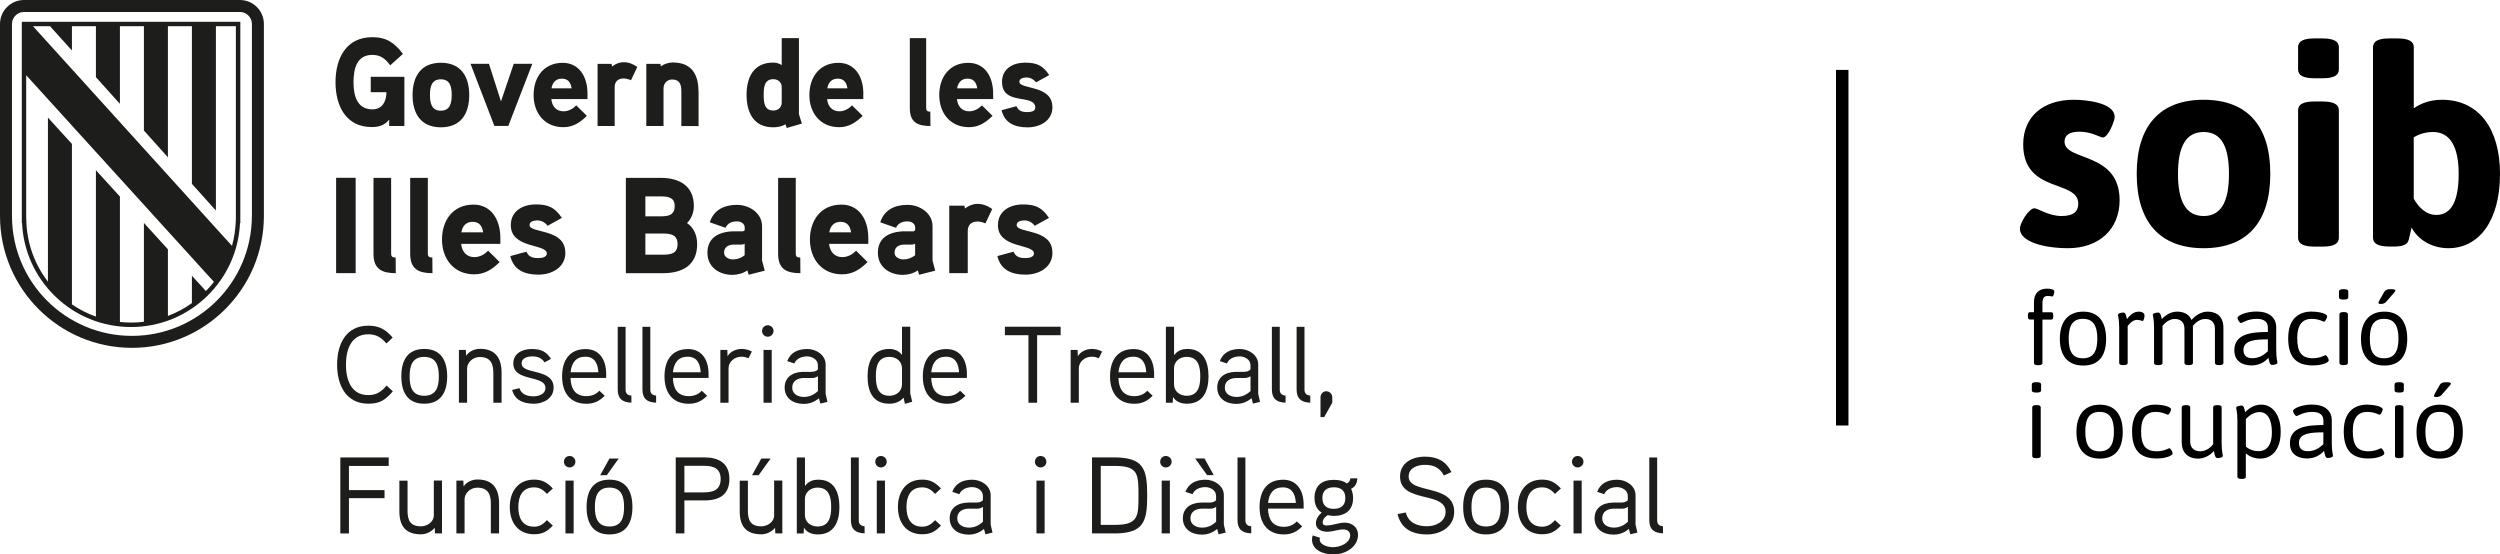 <?xml version="1.0" encoding="UTF-8"?>
<svg id="Capa_2" data-name="Capa 2" xmlns="http://www.w3.org/2000/svg" viewBox="0 0 409.45 90.81">
  <defs>
    <style>
      .cls-1 {
        fill: #1d1d1b;
      }
    </style>
  </defs>
  <g id="Capa_1-2" data-name="Capa 1">
    <rect x="300.7" y="11.45" width="2.04" height="58.24"/>
    <g>
      <g>
        <path d="M333.12,52.33h-.66c-.23,0-.33-.15-.33-.5v-.2c0-.35.1-.5.33-.5h.66v-1.57c0-1.96,1.3-2.28,2.13-2.28.45,0,1.21.05,1.21.5,0,.13-.12.78-.35.78-.15,0-.23-.08-.71-.08s-.89.13-.89,1.22v1.44h1.44c.23,0,.33.15.33.5v.2c0,.35-.1.5-.33.5h-1.44v7.11c0,.23-.2.36-.66.36h-.07c-.46,0-.66-.13-.66-.36v-7.11Z"/>
        <path d="M341.19,51.04c2.43,0,3.75,1.58,3.75,4.46s-1.29,4.37-3.75,4.37-3.83-1.54-3.83-4.37,1.37-4.46,3.83-4.46ZM343.5,55.46c0-2.2-.74-3.24-2.36-3.24s-2.33,1.02-2.33,3.24.71,3.22,2.33,3.22,2.36-1.02,2.36-3.22Z"/>
        <path d="M347.08,53.65c0-1.35-.2-2-.2-2.08,0-.31.68-.38.89-.38.4,0,.48.66.58,1.09.56-.79,1.22-1.24,1.92-1.24.64,0,.96.28.96.64,0,.31-.13.89-.33.89-.21,0-.35-.18-.91-.18-.86,0-1.52,1.01-1.52,1.01v6.04c0,.23-.2.36-.66.36h-.07c-.46,0-.66-.13-.66-.36v-5.79Z"/>
        <path d="M352.79,53.65c0-1.35-.2-2-.2-2.08,0-.31.68-.38.89-.38.4,0,.48.66.58,1.09.54-.63,1.45-1.24,2.51-1.24.81,0,1.9.25,2.36,1.37.63-.74,1.59-1.37,2.63-1.37s2.59.43,2.59,2.67v5.73c0,.23-.2.36-.66.36h-.07c-.46,0-.66-.13-.66-.36v-5.6c0-.97-.53-1.6-1.59-1.6s-1.78.86-2.03,1.14c.02.12.02.23.02.35v5.71c0,.23-.2.36-.66.36h-.07c-.46,0-.66-.13-.66-.36v-5.6c0-.97-.53-1.6-1.58-1.6-1.21,0-2.01,1.14-2.01,1.14v6.06c0,.23-.2.36-.66.36h-.07c-.46,0-.66-.13-.66-.36v-5.79Z"/>
        <path d="M371.43,54.39v-.78c0-.74-.45-1.39-1.82-1.39-1.5,0-2.41.69-2.58.69-.23,0-.58-.64-.58-.83,0-.43,1.45-1.06,3.1-1.06,2.05,0,3.25.96,3.25,2.59v3.7c0,1.35.2,2,.2,2.08,0,.31-.68.38-.89.38-.4,0-.48-.69-.58-1.16-.63.69-1.54,1.24-2.77,1.24-1.6,0-2.82-.78-2.82-2.48,0-2.79,2.95-2.97,5.48-3ZM368.84,58.67c1.21,0,1.93-.54,2.59-1.14v-1.95c-1.72.02-4,.02-4,1.73,0,.87.48,1.35,1.4,1.35Z"/>
        <path d="M378.66,51.04c1.27,0,2.48.36,2.48.76,0,.26-.31.89-.53.89-.03,0-.08-.03-.18-.07-.3-.13-.91-.4-1.8-.4-1.45,0-2.39.86-2.39,3.15s.69,3.3,2.56,3.3c.92,0,1.57-.28,1.87-.43.1-.03.16-.07.18-.07.23,0,.56.61.56.84,0,.38-1.16.84-2.59.84-2.67,0-4.06-1.27-4.06-4.46,0-3.45,2.01-4.37,3.91-4.37Z"/>
        <path d="M383.08,48.7v-.97c0-.23.2-.36.66-.36h.2c.46,0,.66.13.66.36v.97c0,.23-.2.36-.66.36h-.2c-.46,0-.66-.13-.66-.36ZM383.15,51.47c0-.23.2-.36.66-.36h.07c.46,0,.66.13.66.36v7.97c0,.23-.2.36-.66.36h-.07c-.46,0-.66-.13-.66-.36v-7.97Z"/>
        <path d="M390.51,51.04c2.43,0,3.75,1.58,3.75,4.46s-1.29,4.37-3.75,4.37-3.83-1.54-3.83-4.37,1.37-4.46,3.83-4.46ZM392.82,55.46c0-2.2-.74-3.24-2.36-3.24s-2.33,1.02-2.33,3.24.71,3.22,2.33,3.22,2.36-1.02,2.36-3.22ZM389.54,49.62c0-.17.2-.51.96-1.83.18-.31.5-.43,1.02-.43s.79.05.79.21c0,.18-.17.33-1.55,1.91-.18.2-.5.3-.84.3-.26,0-.38-.05-.38-.16Z"/>
        <path d="M332.77,63.93v-.97c0-.23.2-.36.66-.36h.2c.46,0,.66.13.66.36v.97c0,.23-.2.36-.66.36h-.2c-.46,0-.66-.13-.66-.36ZM332.84,66.71c0-.23.2-.36.66-.36h.07c.46,0,.66.13.66.36v7.97c0,.23-.2.36-.66.36h-.07c-.46,0-.66-.13-.66-.36v-7.97Z"/>
        <path d="M343.91,66.28c2.43,0,3.75,1.58,3.75,4.46s-1.29,4.37-3.75,4.37-3.83-1.54-3.83-4.37,1.37-4.46,3.83-4.46ZM346.22,70.7c0-2.2-.74-3.24-2.36-3.24s-2.33,1.02-2.33,3.24.71,3.22,2.33,3.22,2.36-1.02,2.36-3.22Z"/>
        <path d="M353.09,66.28c1.27,0,2.48.36,2.48.76,0,.26-.31.89-.53.89-.03,0-.08-.03-.18-.07-.3-.13-.91-.4-1.8-.4-1.45,0-2.39.86-2.39,3.15s.69,3.3,2.56,3.3c.92,0,1.57-.28,1.87-.43.1-.03.16-.07.18-.07.23,0,.56.61.56.84,0,.38-1.16.84-2.59.84-2.67,0-4.06-1.27-4.06-4.46,0-3.45,2.01-4.37,3.91-4.37Z"/>
        <path d="M357.32,66.71c0-.23.2-.36.66-.36h.07c.46,0,.66.13.66.36v5.6c0,1.01.61,1.6,1.68,1.6.74,0,1.54-.45,2.08-1.16v-6.04c0-.23.2-.36.66-.36h.07c.46,0,.66.13.66.36v5.86c0,1.35.2,2,.2,2.08,0,.31-.68.38-.89.38-.4,0-.48-.69-.58-1.16-.69.78-1.65,1.24-2.58,1.24-1.68,0-2.69-1.01-2.69-2.67v-5.73Z"/>
        <path d="M367.83,78.08c0,.23-.2.36-.66.36h-.07c-.46,0-.66-.13-.66-.36v-9.2c0-1.35-.2-2-.2-2.08,0-.31.68-.38.89-.38.4,0,.48.66.58,1.09.81-.84,1.68-1.24,2.62-1.24,1.98,0,3.2,1.85,3.2,4.36v.15c0,2.77-1.39,4.33-3.35,4.33-1.02,0-1.72-.35-2.36-.84v3.81ZM369.83,73.89h.1c1.42-.03,2.16-1.11,2.16-3.07,0-2.13-.73-3.33-2.03-3.33-.73,0-1.55.4-2.23,1.14v4.52c.59.5,1.29.74,2,.74Z"/>
        <path d="M380.53,69.63v-.78c0-.74-.45-1.39-1.82-1.39-1.5,0-2.41.69-2.58.69-.23,0-.58-.64-.58-.83,0-.43,1.45-1.06,3.1-1.06,2.05,0,3.25.96,3.25,2.59v3.7c0,1.35.2,2,.2,2.08,0,.31-.68.38-.89.38-.4,0-.48-.69-.58-1.16-.63.69-1.54,1.24-2.77,1.24-1.6,0-2.82-.78-2.82-2.48,0-2.79,2.95-2.97,5.48-3ZM377.93,73.9c1.21,0,1.93-.54,2.59-1.14v-1.95c-1.72.02-4,.02-4,1.73,0,.88.48,1.35,1.4,1.35Z"/>
        <path d="M387.76,66.28c1.27,0,2.48.36,2.48.76,0,.26-.31.89-.53.89-.03,0-.08-.03-.18-.07-.3-.13-.91-.4-1.8-.4-1.45,0-2.39.86-2.39,3.15s.69,3.3,2.56,3.3c.92,0,1.57-.28,1.87-.43.1-.03.16-.07.18-.07.23,0,.56.61.56.84,0,.38-1.16.84-2.59.84-2.67,0-4.06-1.27-4.06-4.46,0-3.45,2.01-4.37,3.91-4.37Z"/>
        <path d="M392.18,63.93v-.97c0-.23.2-.36.66-.36h.2c.46,0,.66.13.66.36v.97c0,.23-.2.36-.66.36h-.2c-.46,0-.66-.13-.66-.36ZM392.25,66.71c0-.23.2-.36.66-.36h.07c.46,0,.66.13.66.36v7.97c0,.23-.2.36-.66.36h-.07c-.46,0-.66-.13-.66-.36v-7.97Z"/>
        <path d="M399.61,66.28c2.43,0,3.75,1.58,3.75,4.46s-1.29,4.37-3.75,4.37-3.83-1.54-3.83-4.37,1.37-4.46,3.83-4.46ZM401.92,70.7c0-2.2-.74-3.24-2.36-3.24s-2.33,1.02-2.33,3.24.71,3.22,2.33,3.22,2.36-1.02,2.36-3.22ZM398.63,64.86c0-.17.2-.51.96-1.83.18-.31.5-.43,1.02-.43s.79.05.79.21c0,.18-.17.33-1.55,1.91-.18.2-.5.3-.84.3-.26,0-.38-.05-.38-.16Z"/>
      </g>
      <g>
        <path d="M333.21,34.12c.59,0,2.3,1.26,4.42,1.26,1.89,0,2.75-.68,2.75-2.03,0-3.97-9.02-1.62-9.02-9.7,0-4.51,3.2-7.31,8.3-7.31,1.49,0,6.68.32,6.68,2.84,0,.59-1.04,3.34-1.94,3.34-.45,0-1.8-.95-3.83-.95-1.53,0-2.44.5-2.44,1.62,0,3.29,9.02,1.58,9.02,9.61,0,4.74-3.38,7.85-8.44,7.85-3.92,0-7.89-1.04-7.89-3.2,0-.9,1.44-3.34,2.39-3.34Z"/>
        <path d="M360.91,16.34c7.17,0,10.92,4.29,10.92,12.13s-3.74,12.18-10.92,12.18-10.96-4.33-10.96-12.18,3.79-12.13,10.96-12.13ZM365.06,28.48c0-4.51-1.26-6.86-4.15-6.86s-4.2,2.35-4.2,6.86,1.31,6.9,4.2,6.9,4.15-2.39,4.15-6.9Z"/>
        <path d="M376.38,11.38v-3.65c0-.95.81-1.44,2.71-1.44h1.26c1.89,0,2.71.5,2.71,1.44v3.65c0,.95-.81,1.44-2.71,1.44h-1.26c-1.89,0-2.71-.5-2.71-1.44ZM376.38,18.06c0-.95.81-1.44,2.71-1.44h1.26c1.89,0,2.71.5,2.71,1.44v20.89c0,.95-.81,1.44-2.71,1.44h-1.26c-1.89,0-2.71-.5-2.71-1.44v-20.89Z"/>
        <path d="M388.65,7.73c0-.95.81-1.44,2.71-1.44h1.26c1.89,0,2.71.5,2.71,1.44v10.01c.95-.68,2.48-1.4,4.6-1.4,6.09,0,9.52,4.78,9.52,12.13,0,7.85-3.56,12.18-8.44,12.18-2.8,0-5.01-1.44-6.04-3.38l-.45,1.94c-.23.99-1.17,1.17-2.62,1.17h-.54c-1.89,0-2.71-.5-2.71-1.44V7.73ZM399.03,35.2c2.48,0,3.65-2.35,3.65-6.72s-1.35-6.86-4.2-6.86c-1.4,0-2.44.45-3.16.86v10.06c.81,1.4,1.98,2.66,3.7,2.66Z"/>
      </g>
    </g>
    <g>
      <g>
        <path class="cls-1" d="M60.72,12.58v2.52h2.57c0,1.46-.64,2.81-2.3,2.81-2.59,0-3.09-2.37-3.09-4.46s.48-4.46,3.07-4.46c1.39,0,2.16.66,2.94,1.71l2.08-1.87c-1.37-1.82-2.68-2.74-5.01-2.74-4.33,0-6.03,3.52-6.03,7.36s1.66,7.36,5.95,7.36c1.14,0,2.11-.29,2.84-1.22v1.05h2.49v-8.06h-5.49ZM76.85,15.57c0-3.03-1.35-5.29-4.64-5.29s-4.64,2.27-4.64,5.29,1.35,5.28,4.64,5.28,4.64-2.25,4.64-5.28M73.98,15.57c0,1.28-.25,2.56-1.78,2.56s-1.78-1.28-1.78-2.56.22-2.58,1.78-2.58,1.78,1.29,1.78,2.58M84.14,10.45l-2.09,6.16-1.97-6.16h-3.02l3.91,10.18h2.28l3.93-10.18h-3.05ZM96.22,15.34c0-2.99-1.53-5.05-4.06-5.05-3.11,0-4.77,2.37-4.77,5.28s1.78,5.26,4.87,5.26c1.56,0,2.71-.72,3.86-1.86l-1.74-1.71c-.5.51-1.22.97-2.09.97-1.22,0-1.89-.87-1.99-2h5.92v-.89h0ZM90.32,14.47c.17-.95.7-1.59,1.72-1.59s1.45.68,1.58,1.59h-3.3ZM104.38,10.97c-.72-.51-1.43-.78-2.24-.78-1.08,0-1.89.7-1.89.7l-.1-.43h-2.28v10.18h2.8v-6.37c0-.87.52-1.42,1.47-1.42.4,0,.81.12,1.2.29,0,0,1.03-2.16,1.03-2.16ZM114.39,14.91c0-2.82-1.2-4.68-4.22-4.68-.67,0-1.47.27-1.92.64l-.1-.41h-2.3v10.18h2.82v-6.16c0-.8.58-1.46,1.39-1.46,1.29,0,1.53.85,1.53,1.96v5.67h2.82v-5.73h-.01ZM131.33,20.22c-.04-.14-.48-1.46-.48-1.53V6.25h-2.82v4.41c-.46-.29-.91-.41-1.41-.41-3.19,0-4.35,2.43-4.35,5.28s1.14,5.32,4.35,5.32c.7,0,1.43-.14,2.03-.49l.21.6,2.47-.72h0ZM128.03,16.8c0,.8-.6,1.3-1.39,1.3-1.51,0-1.56-1.44-1.56-2.55s.04-2.58,1.56-2.58c.79,0,1.39.49,1.39,1.3v2.54h0ZM141.4,15.34c0-2.99-1.53-5.05-4.07-5.05-3.11,0-4.77,2.37-4.77,5.28s1.78,5.26,4.87,5.26c1.56,0,2.71-.72,3.86-1.86l-1.74-1.71c-.5.51-1.22.97-2.09.97-1.22,0-1.89-.87-1.99-2h5.92v-.89h0ZM135.49,14.47c.17-.95.7-1.59,1.72-1.59s1.45.68,1.58,1.59h-3.3ZM152.38,18.29c-.48,0-.69-.12-.69-.61V6.25h-2.68v11.46c0,2.31,1.24,2.93,3.38,2.93l-.02-2.35h0ZM162.66,15.34c0-2.99-1.53-5.05-4.06-5.05-3.11,0-4.77,2.37-4.77,5.28s1.78,5.26,4.87,5.26c1.56,0,2.71-.72,3.86-1.86l-1.74-1.71c-.5.51-1.22.97-2.09.97-1.22,0-1.89-.87-1.99-2h5.92v-.89h0ZM156.75,14.47c.17-.95.7-1.59,1.72-1.59s1.45.68,1.58,1.59h-3.3ZM172.36,17.53c0-3.67-5.41-2.84-5.41-4.14,0-.6.77-.7,1.2-.7.6,0,1.18.33,1.53.8l2.16-1.19c-1.03-1.57-2.03-2.04-3.96-2.04s-3.77.97-3.77,3.13c0,4.06,5.45,1.84,5.45,4.27,0,.62-.87.7-1.32.7-1.06,0-1.51-.35-1.76-.97l-2.44.66c.5,2.12,2.18,2.81,4.25,2.81s4.08-1.11,4.08-3.32"/>
        <path class="cls-1" d="M58.25,29.12h-3.2v15.61h3.2s0-15.61,0-15.61ZM64.8,42.18c-.51,0-.74-.13-.74-.67v-12.38h-2.89v12.43c0,2.5,1.35,3.18,3.65,3.18l-.02-2.55h0ZM70.81,42.18c-.51,0-.74-.13-.74-.67v-12.38h-2.89v12.43c0,2.5,1.35,3.18,3.65,3.18l-.02-2.55h0ZM81.95,38.99c0-3.24-1.66-5.48-4.4-5.48-3.36,0-5.16,2.57-5.16,5.72s1.93,5.7,5.27,5.7c1.69,0,2.94-.78,4.17-2.01l-1.88-1.86c-.54.56-1.32,1.05-2.26,1.05-1.32,0-2.04-.94-2.16-2.17h6.42v-.96h0ZM75.56,38.05c.18-1.03.76-1.72,1.86-1.72s1.57.74,1.71,1.72h-3.57ZM92.58,41.35c0-3.98-5.85-3.09-5.85-4.49,0-.65.83-.76,1.3-.76.65,0,1.28.36,1.66.88l2.33-1.29c-1.12-1.7-2.2-2.21-4.28-2.21s-4.08,1.05-4.08,3.4c0,3.87,5.9,3.02,5.9,4.63,0,.67-.94.76-1.43.76-1.14,0-1.63-.38-1.9-1.05l-2.65.72c.54,2.3,2.35,3.04,4.6,3.04s4.42-1.21,4.42-3.6M114.18,39.97c0-1.35-.51-2.68-1.66-3.44.74-.72,1.12-1.76,1.12-2.79,0-3.31-2.4-4.61-5.4-4.61h-5.74v15.61h6.1c3.16,0,5.58-1.29,5.58-4.76M110.5,33.75c0,1.45-1.01,1.68-2.22,1.68h-2.58v-3.26h2.58c1.19,0,2.22.18,2.22,1.58M110.97,39.99c0,1.54-1.1,1.72-2.38,1.72h-2.89v-3.46h2.89c1.28,0,2.38.2,2.38,1.74M124.81,42.65v-5.61c0-2.15-2.1-3.49-4.1-3.49-2.13,0-3.83.85-4.46,2.86l2.58.9c.33-.76,1.03-1.05,1.88-1.05.69,0,1.26.38,1.26,1.03v.31c0,.13-.09.27-.38.29,0,0-.94-.02-1.69,0-2.81.16-4.04,1.5-4.04,3.51,0,2.35,1.93,3.62,4.1,3.62.81,0,1.79-.25,2.44-.74l.22.72,2.63-.67-.45-1.68h0ZM121.96,41.8c-.56.45-1.21.69-1.93.69-.61,0-1.44-.35-1.44-1.09,0-.96.72-1.32,1.55-1.34h1.26c.22,0,.41-.04.56-.16v1.9h0ZM131.07,42.18c-.51,0-.74-.13-.74-.67v-12.38h-2.89v12.43c0,2.5,1.35,3.18,3.65,3.18l-.02-2.55h0ZM142.21,38.99c0-3.24-1.66-5.48-4.4-5.48-3.36,0-5.16,2.57-5.16,5.72s1.93,5.7,5.27,5.7c1.69,0,2.94-.78,4.17-2.01l-1.88-1.86c-.54.56-1.32,1.05-2.26,1.05-1.32,0-2.04-.94-2.16-2.17h6.42v-.96h0ZM135.82,38.05c.18-1.03.77-1.72,1.86-1.72s1.57.74,1.71,1.72h-3.57ZM152.73,42.65v-5.61c0-2.15-2.1-3.49-4.1-3.49-2.13,0-3.83.85-4.46,2.86l2.58.9c.33-.76,1.03-1.05,1.88-1.05.69,0,1.26.38,1.26,1.03v.31c0,.13-.09.27-.38.29,0,0-.94-.02-1.69,0-2.81.16-4.04,1.5-4.04,3.51,0,2.35,1.93,3.62,4.1,3.62.81,0,1.79-.25,2.44-.74l.22.72,2.63-.67-.45-1.68h0ZM149.88,41.8c-.56.45-1.21.69-1.93.69-.61,0-1.44-.35-1.44-1.09,0-.96.72-1.32,1.55-1.34h1.26c.22,0,.41-.04.56-.16v1.9h0ZM162.51,34.24c-.78-.56-1.55-.85-2.42-.85-1.16,0-2.04.76-2.04.76l-.11-.47h-2.47v11.05h3.03v-6.91c0-.94.56-1.54,1.59-1.54.43,0,.88.13,1.3.31l1.12-2.35h0ZM172.36,41.35c0-3.98-5.85-3.09-5.85-4.49,0-.65.83-.76,1.3-.76.65,0,1.28.36,1.66.88l2.33-1.29c-1.12-1.7-2.2-2.21-4.28-2.21s-4.08,1.05-4.08,3.4c0,3.87,5.9,3.02,5.9,4.63,0,.67-.94.76-1.43.76-1.14,0-1.63-.38-1.91-1.05l-2.65.72c.54,2.3,2.36,3.04,4.6,3.04s4.42-1.21,4.42-3.6"/>
        <path class="cls-1" d="M41.25,35.36c0,10.85-8.8,19.65-19.65,19.65S1.96,46.21,1.96,35.36V3.93c0-1.08.88-1.97,1.97-1.97h35.36c1.08,0,1.97.88,1.97,1.97v31.43h0ZM39.29,0H3.93C1.76,0,0,1.76,0,3.93v31.43c0,11.93,9.68,21.61,21.61,21.61s21.61-9.68,21.61-21.61V3.93c0-2.17-1.76-3.93-3.93-3.93"/>
        <path class="cls-1" d="M38.63,35.79h-.01v.35c-.05,1.41-.26,2.8-.62,4.13l-1.62-1.78L5.4,4.29h2.79l3.59,3.98v-3.98h3.93v8.35l3.93,4.37V4.29h3.93v17.09l3.93,4.38V4.29h3.93v25.82l3.93,4.37V4.29h3.27v31.5h0ZM4.29,12.32c3.44,3.78,30.26,33.32,30.27,33.32l.48.52c-.41.53-.85,1.03-1.32,1.51l-2.29-2.51v4.48c-1.22.88-2.54,1.58-3.93,2.1v-10.91l-3.93-4.32v16.19c-.69.09-1.4.13-2.11.13-.61,0-1.22-.04-1.82-.1v-20.54l-3.93-4.31v23.97c-1.39-.49-2.71-1.16-3.93-2v-26.28l-3.93-4.31v26.87c-2.2-2.86-3.44-6.32-3.54-9.99v-.35h-.02V12.32h-.01ZM39.36,36.51V3.57H3.57v32.95h.04c.21,4.54,2.11,8.78,5.37,11.96,3.36,3.28,7.79,5.08,12.48,5.08s9.12-1.8,12.48-5.08c3.26-3.18,5.16-7.42,5.37-11.96h.05Z"/>
      </g>
      <g>
        <path class="cls-1" d="M64.34,64.09c-1.18,1.39-2.12,2.03-3.99,2.03-3.71,0-5.14-3.07-5.14-6.39s1.41-6.39,5.12-6.39c1.78,0,2.86.64,3.98,1.95l-1.02.96c-.82-.93-1.61-1.5-2.96-1.5-2.92,0-3.67,2.65-3.67,4.98s.75,4.98,3.67,4.98c1.37,0,2.18-.61,2.99-1.57l1.02.95h0Z"/>
        <path class="cls-1" d="M69.48,66.12c-2.76,0-3.75-1.92-3.75-4.48s.98-4.49,3.75-4.49,3.76,1.95,3.76,4.49-1,4.48-3.76,4.48ZM69.48,58.45c-2.03,0-2.39,1.58-2.39,3.19s.35,3.18,2.39,3.18,2.39-1.57,2.39-3.18-.35-3.19-2.39-3.19Z"/>
        <path class="cls-1" d="M82.14,65.96h-1.34v-4.87c0-1.52-.45-2.62-2.23-2.62-1.18,0-2.07.95-2.07,1.89v5.6h-1.34v-8.65h1.14l.04.96c.55-.82,1.5-1.14,2.29-1.14,2.53,0,3.52,1.56,3.52,3.92v4.9h0Z"/>
        <path class="cls-1" d="M87.4,66.12c-1.68,0-3.1-.59-3.52-2.25l1.19-.3c.3.98,1.22,1.34,2.3,1.34.8,0,1.96-.32,1.96-1.37,0-2.18-5.26-.95-5.26-4.01,0-1.64,1.45-2.37,3.02-2.37,1.46,0,2.41.41,3.15,1.62l-1.05.57c-.46-.73-1.18-.98-2-.98-.66,0-1.76.18-1.76,1.16,0,1.89,5.24.72,5.24,3.96,0,1.75-1.66,2.64-3.28,2.64h0Z"/>
        <path class="cls-1" d="M99.26,61.9h-5.82c.05,1.75.75,2.98,2.6,2.98.89,0,1.61-.32,2.12-.89l.88.82c-.82.85-1.73,1.32-2.99,1.32-2.75,0-3.99-1.91-3.99-4.48s1.16-4.48,3.86-4.48c2.25,0,3.36,1.75,3.36,4.09v.64h0ZM98,60.97c-.07-1.41-.61-2.55-2.14-2.55s-2.26,1.02-2.41,2.55h4.55Z"/>
        <path class="cls-1" d="M103.42,65.95c-1.5-.04-2.25-.68-2.25-2.14v-10.29h1.29v10.29c0,.5.21.93.95.98v1.16Z"/>
        <path class="cls-1" d="M107.47,65.95c-1.5-.04-2.25-.68-2.25-2.14v-10.29h1.29v10.29c0,.5.21.93.95.98v1.16Z"/>
        <path class="cls-1" d="M116.03,61.9h-5.82c.05,1.75.75,2.98,2.6,2.98.89,0,1.61-.32,2.12-.89l.88.82c-.82.85-1.73,1.32-2.99,1.32-2.75,0-3.99-1.91-3.99-4.48s1.16-4.48,3.86-4.48c2.25,0,3.36,1.75,3.36,4.09v.64h0ZM114.76,60.97c-.07-1.41-.61-2.55-2.14-2.55s-2.26,1.02-2.41,2.55h4.55Z"/>
        <path class="cls-1" d="M122.6,58.67c-.35-.14-.75-.25-1.14-.25-1.16,0-2.14.82-2.14,1.91v5.63h-1.34v-8.65h1.14l.04,1.03c.45-.78,1.41-1.19,2.3-1.19.59,0,1.14.14,1.68.43l-.54,1.08h0Z"/>
        <path class="cls-1" d="M125.74,55.15c-.51,0-.93-.43-.93-.93,0-.54.41-.95.93-.95s.95.41.95.95c0,.5-.43.93-.95.93ZM126.39,65.96h-1.34v-8.65h1.34v8.65Z"/>
        <path class="cls-1" d="M135.52,65.82l-1.16.28-.23-.88c-.8.66-1.61.93-2.52.93-1.69,0-3.1-.91-3.1-2.68,0-1.57,1.14-2.52,2.99-2.57.27-.01,1.34,0,1.34,0,.39-.01.8-.05,1.11-.39v-.72c0-.91-.95-1.42-1.76-1.42s-1.73.3-2.1,1.16l-1.16-.39c.54-1.41,1.73-1.98,3.3-1.98,1.46,0,2.99,1,2.99,2.53v4.82l.3,1.3h0ZM133.95,61.63c-.48.27-.68.28-1.03.28h-1.32c-.93.01-1.85.46-1.85,1.57s1.02,1.53,1.91,1.53,1.61-.32,2.3-.96v-2.42h0Z"/>
        <path class="cls-1" d="M148.21,66.14l-.23-1.02c-.61.75-1.5,1-2.32,1-2.75,0-3.57-2.05-3.57-4.49s.88-4.48,3.59-4.48c.66,0,1.53.25,2.05.98v-4.62h1.35v10.92s.3,1.32.32,1.37c0,0-1.19.34-1.19.34ZM147.73,60.34c0-1.16-.93-1.89-2.05-1.89-2,0-2.23,1.71-2.23,3.18s.23,3.19,2.21,3.19c1.12,0,2.07-.72,2.07-1.89,0,0,0-2.59,0-2.59Z"/>
        <path class="cls-1" d="M158.34,61.9h-5.82c.05,1.75.75,2.98,2.6,2.98.89,0,1.61-.32,2.12-.89l.88.82c-.82.85-1.73,1.32-2.99,1.32-2.75,0-3.99-1.91-3.99-4.48s1.16-4.48,3.86-4.48c2.25,0,3.36,1.75,3.36,4.09v.64h0ZM157.07,60.97c-.07-1.41-.61-2.55-2.14-2.55s-2.26,1.02-2.41,2.55h4.55Z"/>
        <path class="cls-1" d="M173.72,54.9h-3.86v11.06h-1.42v-11.06h-3.86v-1.39h9.13v1.39h0Z"/>
        <path class="cls-1" d="M179.97,58.67c-.35-.14-.75-.25-1.14-.25-1.16,0-2.14.82-2.14,1.91v5.63h-1.34v-8.65h1.14l.04,1.03c.45-.78,1.41-1.19,2.3-1.19.59,0,1.14.14,1.68.43l-.54,1.08h0Z"/>
        <path class="cls-1" d="M189,61.9h-5.82c.05,1.75.75,2.98,2.6,2.98.89,0,1.61-.32,2.12-.89l.88.82c-.82.85-1.73,1.32-2.99,1.32-2.75,0-3.99-1.91-3.99-4.48s1.16-4.48,3.86-4.48c2.25,0,3.36,1.75,3.36,4.09v.64h0ZM187.73,60.97c-.07-1.41-.61-2.55-2.14-2.55s-2.26,1.02-2.41,2.55h4.55,0Z"/>
        <path class="cls-1" d="M194.37,66.12c-.77,0-1.75-.23-2.25-1.11l-.05.95h-1.12v-12.45h1.34v4.67c.62-.84,1.45-1.03,2.18-1.03,2.64,0,3.46,2.12,3.46,4.48s-.84,4.49-3.55,4.49h0ZM194.35,58.45c-1.12,0-2.07.72-2.07,1.89v2.59c0,1.19.96,1.89,2.07,1.89,1.98,0,2.23-1.75,2.23-3.18s-.25-3.19-2.23-3.19Z"/>
        <path class="cls-1" d="M206.37,65.82l-1.16.28-.23-.88c-.8.66-1.61.93-2.52.93-1.69,0-3.1-.91-3.1-2.68,0-1.57,1.14-2.52,2.99-2.57.27-.01,1.34,0,1.34,0,.39-.01.8-.05,1.11-.39v-.72c0-.91-.95-1.42-1.76-1.42s-1.73.3-2.1,1.16l-1.16-.39c.54-1.41,1.73-1.98,3.3-1.98,1.46,0,2.99,1,2.99,2.53v4.82l.3,1.3h0ZM204.8,61.63c-.48.27-.68.28-1.03.28h-1.32c-.93.01-1.85.46-1.85,1.57s1.02,1.53,1.91,1.53,1.61-.32,2.3-.96v-2.42h0Z"/>
        <path class="cls-1" d="M210.56,65.95c-1.5-.04-2.25-.68-2.25-2.14v-10.29h1.29v10.29c0,.5.21.93.95.98v1.16Z"/>
        <path class="cls-1" d="M214.61,65.95c-1.5-.04-2.25-.68-2.25-2.14v-10.29h1.29v10.29c0,.5.21.93.95.98v1.16Z"/>
        <path class="cls-1" d="M218.2,65.96l-1.32,2.35h-.61v-3.23c0-.55.43-1,.93-1,.57,0,1,.45,1,1v.88Z"/>
        <path class="cls-1" d="M63.66,76.31h-6.51v3.96h5.83v1.32h-5.83v5.78h-1.41v-12.45h7.92v1.39h0Z"/>
        <path class="cls-1" d="M72.38,87.36h-1.14l-.04-.91c-.69.77-1.53,1.06-2.26,1.06-2.48,0-3.53-1.34-3.53-3.76v-5.03h1.34v4.95c0,1.53.43,2.53,2.21,2.53.95,0,2.09-.68,2.09-1.79v-5.71h1.34v8.65h0Z"/>
        <path class="cls-1" d="M81.73,87.36h-1.34v-4.87c0-1.52-.45-2.62-2.23-2.62-1.18,0-2.07.95-2.07,1.89v5.6h-1.34v-8.65h1.14l.04.96c.55-.82,1.5-1.14,2.29-1.14,2.53,0,3.52,1.56,3.52,3.92v4.9h0Z"/>
        <path class="cls-1" d="M89.58,80.89c-.57-.62-1.18-1.07-2.1-1.07-2.02,0-2.59,1.59-2.59,3.23s.57,3.21,2.59,3.21c.93,0,1.53-.45,2.1-1.07l.96.89c-.91.96-1.69,1.42-3.07,1.42-2.64,0-3.98-1.96-3.98-4.46s1.34-4.49,3.98-4.49c1.37,0,2.18.5,3.07,1.45l-.96.89h0Z"/>
        <path class="cls-1" d="M93.29,76.56c-.51,0-.93-.43-.93-.93,0-.54.41-.95.93-.95s.95.41.95.95c0,.5-.43.93-.95.93ZM93.95,87.36h-1.34v-8.65h1.34v8.65Z"/>
        <path class="cls-1" d="M99.82,87.53c-2.76,0-3.75-1.92-3.75-4.48s.98-4.49,3.75-4.49,3.76,1.95,3.76,4.49-1,4.48-3.76,4.48ZM99.82,79.86c-2.03,0-2.39,1.58-2.39,3.19s.35,3.18,2.39,3.18,2.39-1.57,2.39-3.18-.35-3.19-2.39-3.19ZM101.33,75.1l-1.95,2.73h-1.08l1.52-2.73h1.52,0Z"/>
        <path class="cls-1" d="M115.37,81.96h-3.28v5.4h-1.42v-12.45h4.67c2.39,0,4.12.96,4.12,3.53s-1.62,3.52-4.09,3.52h0ZM115.3,76.29h-3.21v4.35h3.21c1.48,0,2.73-.39,2.73-2.19s-1.27-2.16-2.73-2.16h0Z"/>
        <path class="cls-1" d="M128.12,87.36h-1.14l-.04-.91c-.69.77-1.53,1.06-2.26,1.06-2.48,0-3.53-1.34-3.53-3.76v-5.03h1.34v4.95c0,1.53.43,2.53,2.21,2.53.95,0,2.09-.68,2.09-1.79v-5.71h1.34v8.65h0ZM126.21,75.1l-1.96,2.73h-1.08l1.52-2.73h1.53,0Z"/>
        <path class="cls-1" d="M133.92,87.53c-.77,0-1.75-.23-2.25-1.11l-.05.95h-1.12v-12.45h1.34v4.67c.62-.84,1.45-1.03,2.18-1.03,2.64,0,3.46,2.12,3.46,4.48s-.84,4.49-3.55,4.49h0ZM133.9,79.86c-1.12,0-2.07.72-2.07,1.89v2.59c0,1.19.96,1.89,2.07,1.89,1.98,0,2.23-1.75,2.23-3.18s-.25-3.19-2.23-3.19Z"/>
        <path class="cls-1" d="M141.61,87.35c-1.5-.04-2.25-.68-2.25-2.14v-10.29h1.29v10.29c0,.5.21.93.95.98,0,0,.01,1.16.01,1.16Z"/>
        <path class="cls-1" d="M144.28,76.56c-.52,0-.93-.43-.93-.93,0-.54.41-.95.93-.95s.95.41.95.95c0,.5-.43.93-.95.93ZM144.94,87.36h-1.34v-8.65h1.34v8.65Z"/>
        <path class="cls-1" d="M153.15,80.89c-.57-.62-1.18-1.07-2.1-1.07-2.02,0-2.59,1.59-2.59,3.23s.57,3.21,2.59,3.21c.93,0,1.53-.45,2.1-1.07l.96.89c-.91.96-1.69,1.42-3.07,1.42-2.64,0-3.98-1.96-3.98-4.46s1.34-4.49,3.98-4.49c1.37,0,2.18.5,3.07,1.45l-.96.89h0Z"/>
        <path class="cls-1" d="M162.55,87.23l-1.16.28-.23-.88c-.8.66-1.61.93-2.52.93-1.69,0-3.1-.91-3.1-2.68,0-1.57,1.14-2.52,2.99-2.57.27-.01,1.34,0,1.34,0,.39-.01.8-.05,1.11-.39v-.72c0-.91-.95-1.42-1.76-1.42s-1.73.3-2.1,1.16l-1.16-.39c.54-1.41,1.73-1.98,3.3-1.98,1.46,0,2.99,1,2.99,2.53v4.82l.3,1.3h0ZM160.98,83.03c-.48.27-.68.28-1.03.28h-1.32c-.93.01-1.85.46-1.85,1.57s1.02,1.53,1.91,1.53,1.61-.32,2.3-.96v-2.42Z"/>
        <path class="cls-1" d="M170.43,76.56c-.52,0-.93-.43-.93-.93,0-.54.41-.95.93-.95s.95.41.95.95c0,.5-.43.93-.95.93ZM171.09,87.36h-1.34v-8.65h1.34v8.65Z"/>
        <path class="cls-1" d="M182.4,87.36h-3.55v-12.45h3.55c4.9,0,5.49,1.87,5.49,6.23s-.59,6.23-5.49,6.23h0ZM186,77.47c-.5-.82-1.5-1.16-3.35-1.16h-2.37v9.65h2.37c1.85,0,2.86-.34,3.35-1.18.48-.78.46-2.12.46-3.64s.01-2.86-.46-3.67Z"/>
        <path class="cls-1" d="M190.94,76.56c-.51,0-.93-.43-.93-.93,0-.54.41-.95.93-.95s.95.41.95.95c0,.5-.43.93-.95.93ZM191.6,87.36h-1.34v-8.65h1.34v8.65Z"/>
        <path class="cls-1" d="M200.74,87.23l-1.16.28-.23-.88c-.8.66-1.61.93-2.52.93-1.69,0-3.1-.91-3.1-2.68,0-1.57,1.14-2.52,2.99-2.57.27-.01,1.34,0,1.34,0,.39-.01.8-.05,1.11-.39v-.72c0-.91-.95-1.42-1.76-1.42s-1.73.3-2.1,1.16l-1.16-.39c.54-1.41,1.73-1.98,3.3-1.98,1.46,0,2.99,1,2.99,2.53v4.82l.3,1.3h0ZM199.17,83.03c-.48.27-.68.28-1.03.28h-1.32c-.93.01-1.85.46-1.85,1.57s1.02,1.53,1.91,1.53,1.61-.32,2.3-.96v-2.42h0ZM198.78,77.82h-1.08l-1.96-2.73h1.53l1.52,2.73h0Z"/>
        <path class="cls-1" d="M204.93,87.35c-1.5-.04-2.25-.68-2.25-2.14v-10.29h1.29v10.29c0,.5.21.93.95.98,0,0,.01,1.16.01,1.16Z"/>
        <path class="cls-1" d="M213.49,83.3h-5.82c.05,1.75.75,2.98,2.6,2.98.89,0,1.61-.32,2.12-.89l.88.82c-.82.85-1.73,1.32-2.99,1.32-2.75,0-3.99-1.91-3.99-4.48s1.16-4.48,3.86-4.48c2.25,0,3.36,1.75,3.36,4.09v.64h0ZM212.23,82.37c-.07-1.41-.61-2.55-2.14-2.55s-2.26,1.02-2.41,2.55h4.55,0Z"/>
        <path class="cls-1" d="M218.43,84.49c-.34,0-.61-.04-.98-.12-.43.27-.82.68-.82,1.19,0,.43.32.5.62.5,1.02,0,1.98-.46,2.98-.46,1.23,0,2.19.77,2.19,1.98,0,2.02-2.1,3.23-4.01,3.23-1.61,0-3.53-.68-3.53-2.44,0-.22.04-.46.11-.68l1.19.38c-.01.09-.04.18-.04.28,0,.88,1.3,1.27,2.16,1.27,1.18,0,2.84-.66,2.84-1.98,0-.64-.59-.93-1.11-.93-.91,0-1.75.38-2.64.38-.95,0-1.87-.41-1.87-1.37,0-.61.32-1.25.95-1.76-.89-.55-1.18-1.48-1.18-2.39,0-2,1.18-2.98,3.15-2.98.75,0,1.52.11,2.14.59.38-.18.55-.46.59-.84h1.14c-.04.68-.25,1.34-1.02,1.71.25.57.32,1.06.32,1.53,0,1.95-1.23,2.92-3.19,2.92h.01ZM218.47,79.81c-1.16,0-1.89.54-1.89,1.75s.69,1.78,1.87,1.78,1.89-.57,1.89-1.78-.72-1.75-1.87-1.75Z"/>
        <path class="cls-1" d="M233.74,87.53c-2.53,0-4.28-.98-4.85-3.33l1.35-.27c.43,1.71,1.91,2.26,3.49,2.26,1.37,0,3.03-.73,3.03-2.37,0-3.41-7.46-1.35-7.46-5.78,0-2.23,2-3.25,4.05-3.25s3.46.72,4.37,2.52l-1.23.57c-.69-1.29-1.69-1.75-3.14-1.75-1.12,0-2.64.45-2.64,1.91,0,2.96,7.46,1.11,7.46,5.78,0,2.41-2.18,3.71-4.44,3.71h0Z"/>
        <path class="cls-1" d="M243.39,87.53c-2.76,0-3.75-1.92-3.75-4.48s.98-4.49,3.75-4.49,3.76,1.95,3.76,4.49-1,4.48-3.76,4.48ZM243.39,79.86c-2.03,0-2.39,1.58-2.39,3.19s.35,3.18,2.39,3.18,2.39-1.57,2.39-3.18-.35-3.19-2.39-3.19Z"/>
        <path class="cls-1" d="M254.68,80.89c-.57-.62-1.18-1.07-2.1-1.07-2.02,0-2.59,1.59-2.59,3.23s.57,3.21,2.59,3.21c.93,0,1.53-.45,2.1-1.07l.96.89c-.91.96-1.69,1.42-3.07,1.42-2.64,0-3.98-1.96-3.98-4.46s1.34-4.49,3.98-4.49c1.37,0,2.18.5,3.07,1.45l-.96.89h0Z"/>
        <path class="cls-1" d="M258.39,76.56c-.51,0-.93-.43-.93-.93,0-.54.41-.95.93-.95s.95.41.95.95c0,.5-.43.93-.95.93ZM259.05,87.36h-1.34v-8.65h1.34v8.65Z"/>
        <path class="cls-1" d="M268.17,87.23l-1.16.28-.23-.88c-.8.66-1.61.93-2.52.93-1.69,0-3.1-.91-3.1-2.68,0-1.57,1.14-2.52,2.99-2.57.27-.01,1.34,0,1.34,0,.39-.01.8-.05,1.11-.39v-.72c0-.91-.95-1.42-1.76-1.42s-1.73.3-2.1,1.16l-1.16-.39c.54-1.41,1.73-1.98,3.3-1.98,1.46,0,2.99,1,2.99,2.53v4.82l.3,1.3h0ZM266.61,83.03c-.48.27-.68.28-1.03.28h-1.32c-.93.01-1.85.46-1.85,1.57s1.02,1.53,1.91,1.53,1.61-.32,2.3-.96v-2.42h0Z"/>
        <path class="cls-1" d="M272.37,87.35c-1.5-.04-2.25-.68-2.25-2.14v-10.29h1.29v10.29c0,.5.21.93.95.98,0,0,.01,1.16.01,1.16Z"/>
      </g>
    </g>
  </g>
</svg>